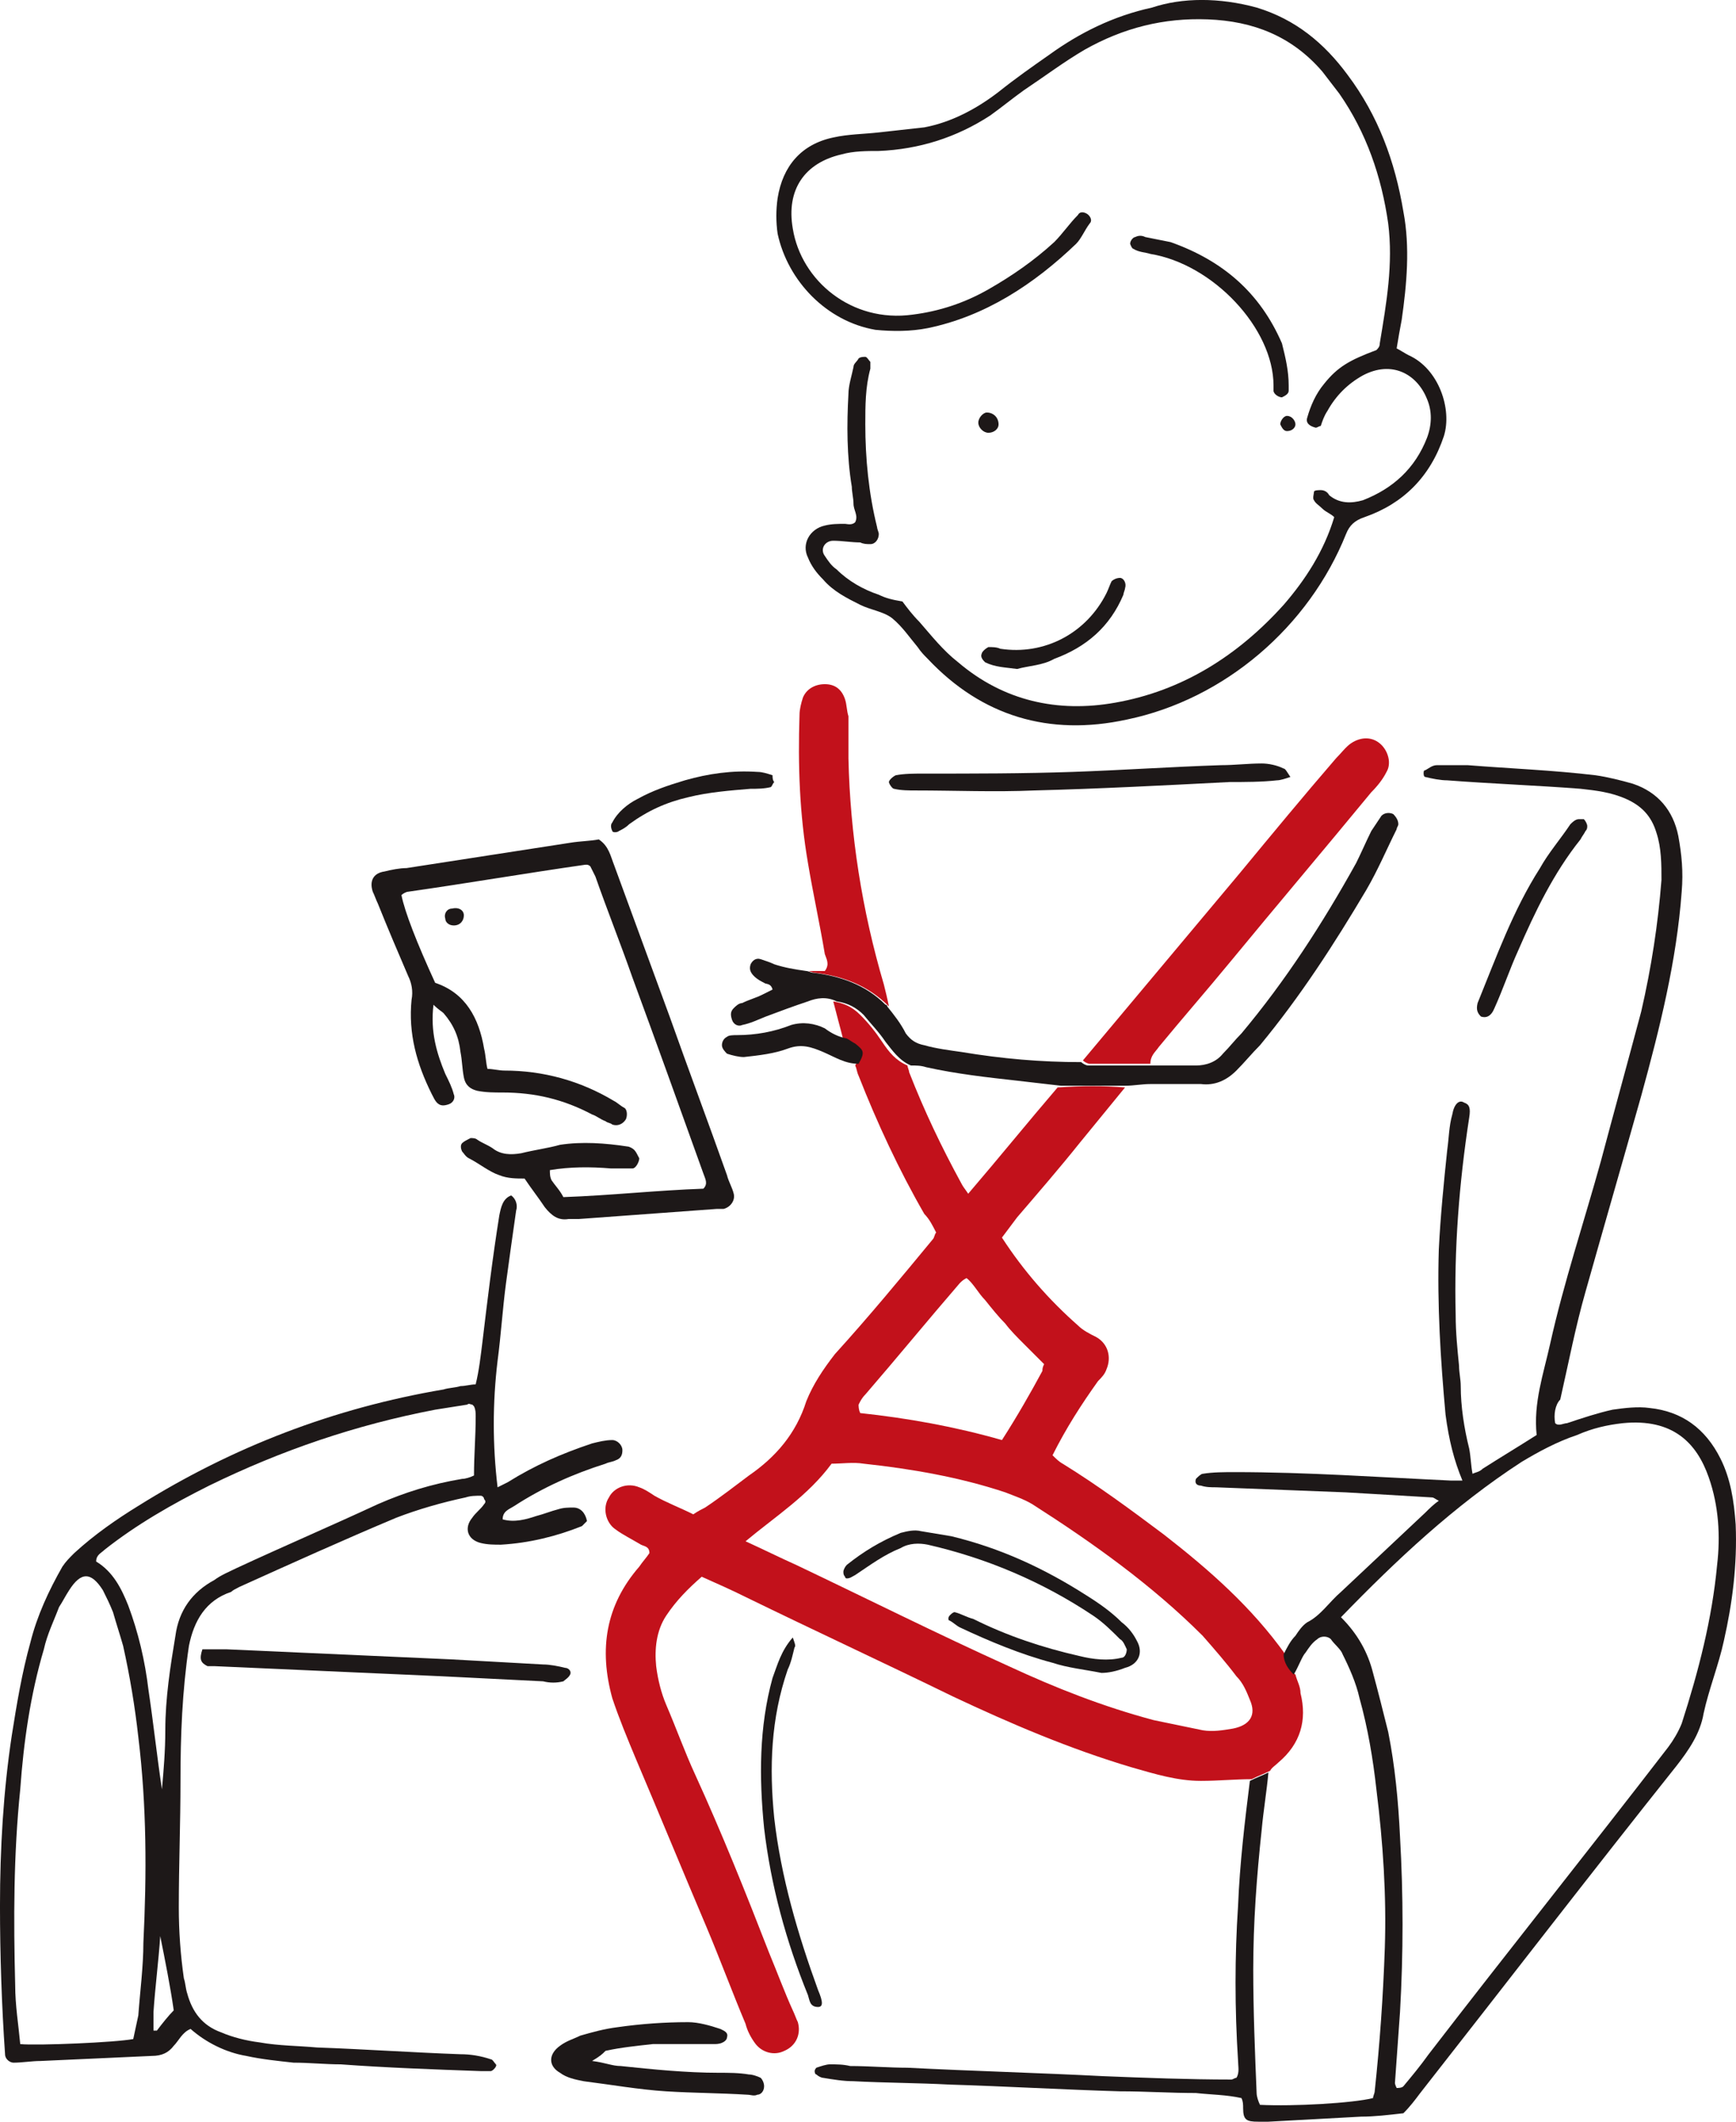 <?xml version="1.0" encoding="utf-8"?>
<!-- Generator: Adobe Illustrator 17.0.0, SVG Export Plug-In . SVG Version: 6.00 Build 0)  -->
<!DOCTYPE svg PUBLIC "-//W3C//DTD SVG 1.1//EN" "http://www.w3.org/Graphics/SVG/1.1/DTD/svg11.dtd">
<svg version="1.1" id="Calque_1" xmlns="http://www.w3.org/2000/svg" xmlns:xlink="http://www.w3.org/1999/xlink" x="0px" y="0px"
	 width="237.323px" height="289.969px" viewBox="131.591 4.958 237.323 289.969"
	 enable-background="new 131.591 4.958 237.323 289.969" xml:space="preserve">
<g id="Calque_2_1_">
	<g>
		<path fill="#C2111B" d="M285.396,153.574c-2.075,2.536-4.151,5.073-6.226,7.61c-2.767,3.459-5.765,6.918-8.532,10.146
			c-0.692,0.922-1.384,1.845-2.075,2.767c2.998,4.612,6.457,8.532,10.377,11.991c0.692,0.692,1.614,1.153,2.536,1.614
			c1.614,0.922,2.075,2.767,1.384,4.381c-0.231,0.692-0.692,1.153-1.153,1.614c-2.306,3.228-4.381,6.457-6.226,10.146
			c0.461,0.461,0.922,0.922,1.384,1.153c4.842,2.998,9.224,6.226,13.836,9.685c6.226,4.842,11.991,9.915,16.603,16.372
			c0,1.153,0.461,2.075,1.384,2.767c0.231,0.922,0.692,1.614,0.692,2.537c0.922,3.689,0,6.918-2.998,9.454
			c-0.461,0.461-0.922,0.692-1.153,1.153c-0.922,0.461-1.614,0.692-2.536,1.153c-2.306,0-4.612,0.231-6.918,0.231
			c-3.228,0-6.226-0.922-9.454-1.845c-8.532-2.537-16.603-5.995-24.443-9.685c-9.454-4.612-18.909-8.993-28.363-13.605
			c-1.845-0.922-3.92-1.845-5.995-2.767c-1.845,1.614-3.459,3.228-4.842,5.304s-1.614,4.612-1.384,6.918
			c0.231,1.845,0.692,3.689,1.384,5.304c1.384,3.228,2.537,6.457,3.92,9.454c3.689,8.071,6.918,16.141,10.146,24.443
			c1.153,2.767,2.075,5.304,3.228,7.84c0.231,0.461,0.461,1.153,0.692,1.614c0.461,1.614-0.231,3.228-1.845,3.92
			c-1.384,0.692-2.998,0.231-3.92-0.922c-0.692-0.922-1.153-1.845-1.384-2.767c-1.845-4.381-3.459-8.763-5.304-13.144
			c-3.228-7.61-6.457-15.45-9.685-23.059c-1.153-2.767-2.306-5.534-3.228-8.301c-1.845-6.687-0.922-12.683,3.689-17.986
			c0.461-0.692,0.922-1.153,1.384-1.845c0-0.922-0.692-0.922-1.153-1.153c-1.153-0.692-2.536-1.384-3.459-2.075
			c-1.384-0.922-1.845-2.998-0.922-4.381c0.692-1.384,2.536-2.075,4.151-1.384c0.692,0.231,1.384,0.692,2.075,1.153
			c1.614,0.922,3.459,1.614,5.304,2.537c0.692-0.461,1.153-0.692,1.614-0.922c2.075-1.384,4.151-2.998,5.995-4.381
			c3.689-2.537,6.457-5.765,7.84-10.146c0.922-2.306,2.306-4.381,3.92-6.457c4.612-5.073,8.993-10.377,13.374-15.68
			c0.231-0.231,0.231-0.692,0.461-0.922c-0.461-0.922-0.922-1.845-1.614-2.536c-3.459-5.995-6.457-12.452-8.993-18.909
			c-0.231-0.461-0.231-0.922-0.461-1.384c0.922-1.614,0.922-1.845-0.461-2.767c-0.461-0.231-0.692-0.461-1.153-0.692
			c-0.461-1.845-0.922-3.459-1.384-5.304c1.384,0.231,2.536,0.692,3.689,1.845c1.153,1.153,2.075,2.306,2.998,3.689
			c0.922,1.384,1.845,2.537,3.459,3.228c0,0.231,0.231,0.692,0.231,0.922c2.075,5.304,4.381,10.146,7.148,15.219
			c0.231,0.461,0.461,0.692,0.922,1.384c4.151-4.842,8.071-9.685,12.221-14.527C279.631,153.344,282.398,153.344,285.396,153.574z
			 M233.513,215.603c2.537,1.153,4.842,2.306,6.918,3.228c9.685,4.612,19.37,9.454,29.055,13.836
			c6.457,2.998,12.913,5.534,19.831,7.379c2.306,0.461,4.381,0.922,6.687,1.384c1.384,0.231,2.767,0,4.151-0.231
			c2.306-0.461,3.228-1.845,2.306-3.92c-0.461-1.153-0.922-2.306-1.845-3.228c-1.384-1.845-2.998-3.689-4.612-5.534
			c-6.918-6.918-14.988-12.683-23.29-17.986c-1.153-0.692-2.536-1.153-3.689-1.614c-6.226-2.075-12.913-3.228-19.37-3.92
			c-1.384-0.231-2.998,0-4.381,0C242.045,209.377,237.663,212.145,233.513,215.603z M268.563,201.768
			c2.075-3.228,3.92-6.457,5.534-9.454c0-0.231,0-0.461,0.231-0.922c-0.922-0.922-1.845-1.845-2.767-2.767s-1.845-1.845-2.536-2.767
			c-0.922-0.922-1.845-2.075-2.767-3.228c-0.922-0.922-1.614-2.306-2.537-2.998c-0.461,0.231-0.692,0.461-0.922,0.692
			c-4.381,5.073-8.532,10.146-12.913,15.219c-0.461,0.461-0.692,0.922-0.922,1.384c0,0.231,0,0.692,0.231,1.153
			C255.65,198.77,262.106,199.923,268.563,201.768z"/>
		<path fill="#1D1818" d="M308.455,233.82c-0.692-0.692-1.384-1.614-1.384-2.767c0.461-0.922,0.922-1.845,1.614-2.536
			c0.461-0.692,0.922-1.384,1.614-1.845c1.845-0.922,2.998-2.767,4.612-4.151c3.92-3.689,7.61-7.148,11.53-10.838
			c0.461-0.461,1.153-1.153,1.845-1.614c-0.461-0.231-0.692-0.461-0.922-0.461c-3.92-0.231-7.84-0.461-11.76-0.692
			c-5.995-0.231-11.991-0.461-17.756-0.692c-0.692,0-1.384,0-2.075-0.231c-0.461,0-0.922-0.231-0.692-0.922
			c0.231-0.231,0.692-0.692,0.922-0.692c1.384-0.231,2.998-0.231,4.381-0.231c9.915,0,19.6,0.692,29.516,1.153
			c0.461,0,1.153,0,1.614,0c-1.153-2.767-1.845-5.534-2.306-8.993c-0.692-7.61-1.153-14.988-0.922-22.598
			c0.231-4.612,0.692-9.224,1.153-13.605c0.231-1.614,0.231-3.228,0.692-4.842c0.231-1.384,0.922-2.075,1.614-1.614
			c0.692,0.231,0.922,0.692,0.692,2.075c-1.384,8.993-2.075,17.986-1.845,26.979c0,2.306,0.231,4.612,0.461,6.918
			c0,0.922,0.231,1.845,0.231,2.767c0,2.767,0.461,5.765,1.153,8.532c0.231,1.153,0.231,2.306,0.461,3.459
			c0.461-0.231,0.922-0.231,1.384-0.692c2.536-1.614,4.842-2.998,7.379-4.612c-0.461-4.381,0.922-8.301,1.845-12.452
			c1.845-8.301,4.612-16.603,6.918-24.904c1.845-6.918,3.689-13.605,5.534-20.523c1.384-5.995,2.306-11.991,2.767-17.986
			c0-2.075,0-4.381-0.692-6.457c-0.692-2.306-2.075-3.689-4.151-4.612c-2.075-0.922-4.151-1.153-6.226-1.384
			c-5.995-0.461-12.221-0.692-18.217-1.153c-0.922,0-2.075-0.231-2.998-0.461c-0.231,0-0.231-0.461-0.231-0.461
			c0-0.231,0-0.461,0.231-0.461c0.461-0.231,0.922-0.692,1.614-0.692c1.384,0,2.767,0,4.151,0c5.765,0.461,11.76,0.692,17.525,1.384
			c1.614,0.231,3.459,0.692,5.073,1.153c3.459,1.153,5.534,3.689,6.226,7.148c0.461,2.537,0.692,4.842,0.461,7.61
			c-0.692,9.454-2.998,18.678-5.534,27.902c-2.536,8.993-5.073,17.756-7.61,26.749c-1.384,4.842-2.306,9.685-3.459,14.758
			c-0.692,0.692-0.922,2.075-0.692,3.228c0.461,0.461,1.153,0,1.614,0c2.075-0.692,4.151-1.384,6.226-1.845
			c1.614-0.231,3.459-0.461,5.073-0.231c4.381,0.461,7.61,2.767,9.685,6.918c1.384,2.767,1.845,5.765,2.075,8.993
			c0.231,5.534-0.461,10.838-1.614,15.911c-0.692,3.228-2.075,6.687-2.767,9.915c-0.461,2.767-2.075,5.073-3.689,7.148
			c-11.76,14.758-23.29,29.746-35.05,44.735c-0.692,0.922-1.384,1.845-2.306,2.767c-2.075,0.231-3.92,0.461-5.765,0.461
			c-4.151,0.231-8.532,0.461-12.683,0.692c-0.461,0-0.922,0-1.384,0c-1.614,0-2.075-0.231-2.075-1.845c0-0.461,0-0.922-0.231-1.384
			c-2.075-0.461-4.151-0.461-6.226-0.692c-3.459,0-6.918-0.231-10.377-0.231c-7.84-0.231-15.68-0.692-23.29-0.922
			c-4.381-0.231-8.762-0.231-13.144-0.461c-1.384,0-2.767-0.231-4.151-0.461c-0.231,0-0.692-0.231-0.922-0.461
			c-0.231,0-0.231-0.461-0.231-0.461c0-0.231,0.231-0.461,0.231-0.461c0.692-0.231,1.384-0.461,1.845-0.461
			c0.922,0,1.845,0,2.767,0.231c2.537,0,5.304,0.231,7.84,0.231c8.993,0.461,17.756,0.692,26.749,1.153
			c5.765,0.231,11.76,0.461,17.525,0.461c0.231,0,0.461-0.231,0.692-0.231c0.461-0.692,0.231-1.614,0.231-2.306
			c-0.461-7.148-0.461-14.297,0-21.214c0.231-5.765,0.922-11.53,1.614-17.064c0.922-0.461,1.614-0.692,2.536-1.153
			c-0.231,2.536-0.692,5.304-0.922,7.84c-0.692,6.457-1.153,12.683-1.153,19.139c0,5.534,0.231,11.299,0.461,16.833
			c0,0.461,0.231,1.153,0.461,1.614c4.612,0.231,12.683-0.231,15.45-0.922c0-0.231,0.231-0.692,0.231-0.922
			c0.692-6.457,1.153-12.913,1.384-19.6c0.231-7.148-0.231-14.297-1.153-21.676c-0.461-4.151-1.153-8.301-2.306-12.452
			c-0.461-2.075-1.384-4.151-2.306-5.995c-0.231-0.692-1.153-1.384-1.614-2.075c-0.461-0.461-1.384-0.461-1.845,0
			c-0.692,0.461-1.153,1.153-1.614,1.845C309.608,231.284,309.147,232.667,308.455,233.82z M314.912,225.98
			c2.306,2.306,3.689,4.842,4.381,7.61c0.692,2.536,1.384,5.304,2.075,8.071c0.922,4.612,1.384,9.454,1.614,14.297
			c0.461,8.071,0.461,15.911,0,23.982c-0.231,3.228-0.461,6.457-0.692,9.685c0,0.231,0.231,0.692,0.231,0.692
			c0.231,0,0.692,0,0.922-0.231c1.153-1.384,2.306-2.767,3.459-4.381c10.838-14.066,21.906-27.902,32.744-41.968
			c0.692-0.922,1.384-2.075,1.845-3.228c2.306-7.148,4.151-14.297,4.842-21.676c0.461-3.92,0.231-8.071-1.153-11.991
			c-1.614-4.612-4.842-8.071-11.76-7.379c-2.075,0.231-4.151,0.692-6.226,1.614c-2.767,0.922-5.304,2.306-7.61,3.689
			C330.361,210.761,322.521,218.14,314.912,225.98z"/>
		<path fill="#1D1818" d="M200.307,212.606c1.614,0.461,3.228,0,4.612-0.461c0.922-0.231,2.075-0.692,2.998-0.922
			c0.692-0.231,1.384-0.231,2.075-0.231c0.922,0,1.614,0.692,1.845,1.845c-0.231,0.231-0.461,0.461-0.692,0.692
			c-3.459,1.384-7.148,2.306-11.068,2.537c-0.922,0-1.845,0-2.767-0.231c-1.845-0.461-2.306-2.075-1.153-3.459
			c0.461-0.692,1.153-1.153,1.614-1.845c0.231-0.231,0.231-0.461,0-0.692c0-0.231-0.231-0.461-0.461-0.461
			c-0.692,0-1.384,0-2.075,0.231c-3.228,0.692-6.457,1.614-9.454,2.767c-7.148,2.998-14.297,6.226-21.445,9.454
			c-0.461,0.231-0.922,0.461-1.153,0.692c-3.459,1.153-5.073,3.92-5.765,7.379c-0.922,6.226-1.153,12.221-1.153,18.447
			c0,5.765-0.231,11.53-0.231,17.294c0,3.228,0.231,6.457,0.692,9.685c0.231,0.692,0.231,1.384,0.461,2.075
			c0.692,2.536,2.075,4.381,4.612,5.304c1.614,0.692,3.459,1.153,5.304,1.384c2.537,0.461,5.304,0.461,7.84,0.692
			c6.457,0.231,13.144,0.692,19.6,0.922c1.384,0,2.767,0.231,4.151,0.692c0.231,0,0.461,0.461,0.692,0.692s-0.461,0.922-0.692,0.922
			s-0.461,0-0.692,0s-0.461,0-0.692,0c-6.457-0.231-12.913-0.461-19.139-0.922c-2.075,0-4.381-0.231-6.457-0.231
			c-2.075-0.231-4.381-0.461-6.457-0.922c-2.767-0.461-5.534-1.845-7.61-3.689c-1.153,0.461-1.614,1.614-2.306,2.306
			c-0.692,0.922-1.614,1.384-2.998,1.384c-5.073,0.231-10.146,0.461-15.219,0.692c-1.153,0-2.537,0.231-3.689,0.231
			c-0.461,0-1.153-0.461-1.153-1.153c-0.461-6.687-0.692-13.605-0.692-20.292c0-7.84,0.461-15.68,1.614-23.29
			c0.692-4.381,1.384-8.532,2.537-12.683c0.922-3.689,2.537-7.148,4.381-10.377c0.461-0.692,0.922-1.153,1.614-1.845
			c2.767-2.537,5.765-4.612,8.762-6.457c12.913-8.071,26.749-13.374,41.737-15.911c0.692-0.231,1.614-0.231,2.306-0.461
			c0.692,0,1.384-0.231,2.075-0.231c0.461-1.845,0.692-3.92,0.922-5.765c0.692-5.765,1.384-11.53,2.306-17.294
			c0.231-1.153,0.461-2.306,1.614-2.767c0.692,0.461,0.922,1.384,0.692,2.075c-0.461,3.228-0.922,6.457-1.384,9.915
			s-0.692,7.148-1.153,10.607c-0.692,5.765-0.692,11.53,0,17.294c0.461-0.231,0.922-0.461,1.384-0.692
			c3.689-2.306,7.379-3.92,11.53-5.304c0.922-0.231,1.845-0.461,2.767-0.461c0.692,0,1.384,0.692,1.384,1.384
			c0,0.692-0.231,1.153-0.922,1.384c-0.461,0.231-0.922,0.231-1.384,0.461c-4.381,1.384-8.532,3.228-12.452,5.765
			C201.23,211.222,200.307,211.453,200.307,212.606z M149.808,283.628c0.231-1.153,0.461-2.075,0.692-3.228
			c0.231-3.228,0.692-6.687,0.692-9.915c0.461-9.454,0.461-18.678-0.692-28.132c-0.461-4.151-1.153-8.301-2.075-12.452
			c-0.461-1.614-0.922-2.998-1.384-4.612c-0.461-1.153-0.922-2.075-1.384-2.998c-1.614-2.537-2.998-2.537-4.612,0
			c-0.461,0.692-0.922,1.614-1.384,2.306c-0.692,1.845-1.614,3.689-2.075,5.765c-1.845,6.226-2.767,12.683-3.228,19.139
			c-0.922,8.993-0.922,17.756-0.692,26.749c0,2.767,0.461,5.534,0.692,8.071C136.664,284.55,147.502,284.089,149.808,283.628z
			 M153.728,249.5L153.728,249.5c0.231-2.536,0.461-5.304,0.461-8.071c0-4.381,0.692-8.762,1.384-12.913
			c0.461-3.459,2.306-5.995,5.304-7.61c0.922-0.692,2.075-1.153,2.998-1.614c6.457-2.998,12.913-5.765,19.37-8.762
			c3.689-1.614,7.379-2.767,11.53-3.459c0.461,0,1.153-0.231,1.614-0.461c0-2.767,0.231-5.304,0.231-8.071
			c0-0.461,0-0.922-0.231-1.384l-0.231-0.231c-0.231,0-0.461-0.231-0.692,0c-1.384,0.231-2.998,0.461-4.381,0.692
			c-10.838,2.075-20.984,5.534-30.899,10.377c-5.073,2.537-9.915,5.304-14.297,8.762c-0.461,0.461-1.153,0.692-1.153,1.614
			c2.306,1.384,3.459,3.689,4.381,5.995c1.384,3.689,2.306,7.61,2.767,11.53C152.575,240.507,153.036,244.889,153.728,249.5z
			 M153.497,269.562L153.497,269.562c-0.231,3.459-0.692,6.918-0.922,10.377c0,0.692,0,1.614,0,2.306v0.231c0,0,0.231,0,0.461,0
			c0.692-0.922,1.614-2.075,2.306-2.767C154.881,276.48,154.189,273.021,153.497,269.562z"/>
		<path fill="#1D1818" d="M248.501,76.326c0.461-0.922-0.231-1.614-0.231-2.537c0-0.692-0.231-1.614-0.231-2.306
			c-0.692-4.151-0.692-8.532-0.461-12.683c0-1.153,0.461-2.537,0.692-3.689c0-0.461,0.461-0.692,0.692-1.153
			c0.231-0.231,0.692-0.231,0.922-0.231s0.461,0.461,0.692,0.692c0,0.231,0,0.692,0,0.922c-0.692,2.537-0.692,5.073-0.692,7.61
			c0,4.612,0.461,9.454,1.614,14.066c0,0.231,0.231,0.692,0.231,0.922c0,0.692-0.461,1.384-1.153,1.384
			c-0.461,0-0.922,0-1.384-0.231c-1.153,0-2.536-0.231-3.689-0.231c-1.153,0-1.845,1.153-1.153,2.075
			c0.461,0.692,0.922,1.384,1.614,1.845c1.614,1.614,3.689,2.767,5.765,3.459c0.922,0.461,1.845,0.692,3.228,0.922
			c0.692,0.922,1.384,1.845,2.306,2.767c1.614,1.845,3.228,3.92,5.304,5.534c6.226,5.304,13.605,6.918,21.445,5.534
			c9.224-1.614,16.833-6.457,23.059-13.374c2.998-3.459,5.534-7.379,6.918-11.991c-0.461-0.461-1.153-0.692-1.614-1.153
			c-0.461-0.461-0.922-0.692-1.153-1.153c-0.231-0.231,0-0.922,0-1.153s0.692-0.231,0.922-0.231c0.461,0,0.922,0.231,1.153,0.692
			c1.384,1.153,2.998,1.153,4.612,0.692c4.151-1.614,7.148-4.381,8.763-8.532c0.692-1.845,0.692-3.689,0-5.304
			c-1.384-3.459-4.842-5.304-8.763-3.228c-2.075,1.153-3.689,2.767-4.842,4.842c-0.461,0.692-0.692,1.384-0.922,2.075
			c-0.231,0-0.461,0.231-0.692,0.231c-0.922-0.231-1.384-0.692-1.153-1.384c0.461-1.614,1.153-3.228,2.306-4.612
			c1.845-2.306,3.459-3.228,7.148-4.612c0.231-0.231,0.461-0.461,0.461-0.922c0.922-5.534,1.845-10.838,1.153-16.372
			c-0.922-6.457-2.998-12.452-6.687-17.756c-0.692-0.922-1.614-2.075-2.306-2.998c-4.151-4.842-9.454-6.918-15.68-7.148
			c-5.995-0.231-11.53,1.153-16.833,4.151c-2.767,1.614-5.534,3.689-8.301,5.534c-1.614,1.153-2.998,2.306-4.612,3.459
			c-4.612,2.998-9.685,4.612-15.219,4.842c-1.614,0-3.459,0-5.073,0.461c-5.073,1.153-7.61,4.842-6.687,10.146
			c1.153,7.148,8.071,12.913,16.372,11.76c3.689-0.461,7.148-1.614,10.377-3.459c3.228-1.845,6.226-3.92,8.993-6.457
			c1.153-1.153,2.075-2.537,3.228-3.689c0.231-0.461,0.692-0.461,1.153-0.231s0.922,0.922,0.461,1.384
			c-0.692,0.922-1.153,2.075-1.845,2.767c-5.765,5.534-12.452,9.915-20.292,11.53c-2.306,0.461-4.842,0.461-7.148,0.231
			c-6.687-1.153-11.991-6.687-13.374-13.144c-0.231-1.614-0.231-3.228,0-4.842c0.692-4.381,3.228-7.379,7.61-8.301
			c2.075-0.461,4.151-0.461,6.226-0.692s4.151-0.461,6.226-0.692c3.689-0.692,7.148-2.537,10.146-4.842
			c2.306-1.845,4.612-3.459,6.918-5.073c4.151-2.998,8.762-5.304,14.066-6.457c4.151-1.384,9.224-1.384,14.297,0
			c5.304,1.614,9.224,4.842,12.452,9.224c4.151,5.534,6.457,11.76,7.61,18.678c0.922,4.842,0.461,9.915-0.231,14.758
			c-0.231,1.153-0.461,2.537-0.692,3.92c0.461,0.231,1.153,0.692,1.614,0.922c4.151,1.845,5.995,7.379,4.842,11.068
			c-1.845,5.534-5.534,9.224-10.838,11.068c-1.384,0.461-2.075,1.153-2.536,2.306c-5.073,12.683-16.603,22.598-29.977,25.365
			c-10.607,2.306-19.831-0.461-27.21-8.301c-0.461-0.461-0.922-0.922-1.384-1.614c-1.153-1.384-2.075-2.767-3.459-3.92
			c-1.153-0.922-2.998-1.153-4.381-1.845c-1.845-0.922-3.689-1.845-5.073-3.459c-0.922-0.922-1.614-1.845-2.075-2.998
			c-0.922-1.845,0.231-3.92,2.306-4.381c0.922-0.231,1.845-0.231,2.767-0.231C247.348,76.556,248.04,76.787,248.501,76.326z"/>
		<path fill="#1D1818" d="M190.853,142.275c-0.461,3.689,0.461,6.687,1.614,9.454c0.461,0.922,0.922,1.845,1.153,2.767
			c0.231,0.461,0,1.153-0.692,1.384s-1.153,0.231-1.614-0.231c-0.231-0.231-0.461-0.692-0.692-1.153
			c-2.075-4.151-3.228-8.301-2.767-12.913c0.231-1.153,0-2.306-0.461-3.228c-1.384-3.228-2.767-6.457-4.151-9.915
			c-0.231-0.461-0.461-1.153-0.692-1.614c-0.461-1.384,0-2.537,1.614-2.767c0.922-0.231,2.075-0.461,2.998-0.461
			c7.379-1.153,14.988-2.306,22.367-3.459c1.384-0.231,2.767-0.231,3.92-0.461c1.384,0.922,1.614,2.306,2.075,3.459
			c2.536,6.918,5.073,13.836,7.61,20.753c2.536,7.148,5.304,14.527,7.84,21.676c0.231,0.922,0.692,1.614,0.922,2.536
			c0.231,0.922-0.461,1.845-1.384,2.075c-0.231,0-0.692,0-0.922,0c-6.226,0.461-12.683,0.922-18.909,1.384c-0.461,0-0.922,0-1.384,0
			c-1.384,0.231-2.306-0.461-3.228-1.614c-0.922-1.384-1.845-2.536-2.767-3.92c-1.153,0-2.306,0-3.459-0.461
			c-1.384-0.461-2.767-1.614-4.151-2.306c-0.461-0.231-0.692-0.692-0.922-0.922c-0.231-0.461-0.231-0.922,0-1.153
			s0.692-0.461,1.153-0.692c0.231,0,0.692,0,0.922,0.231c0.692,0.461,1.384,0.692,2.075,1.153c1.153,0.922,2.537,0.922,3.92,0.692
			c1.845-0.461,3.689-0.692,5.304-1.153c2.998-0.461,6.226-0.231,9.224,0.231c0.231,0,0.692,0.231,0.922,0.461
			c0.231,0.231,0.461,0.692,0.692,1.153c0,0.461-0.461,1.384-0.922,1.384c-0.922,0-2.075,0-2.998,0
			c-2.767-0.231-5.534-0.231-8.301,0.231c0,0.461,0,0.922,0.231,1.384c0.461,0.692,1.153,1.384,1.614,2.306
			c6.457-0.231,12.683-0.922,19.139-1.153c0.692-0.692,0.231-1.384,0-2.075c-3.228-8.993-6.457-17.986-9.685-26.749
			c-1.614-4.612-3.459-9.224-5.073-13.836c-0.231-0.461-0.461-0.922-0.692-1.384c-0.231-0.231-0.461-0.231-0.461-0.231h-0.231
			c-8.071,1.153-16.141,2.537-24.212,3.689c-0.231,0-0.692,0.231-0.922,0.461c0.461,2.306,2.075,6.457,4.612,11.991
			c4.151,1.384,5.995,4.842,6.687,8.993c0.231,0.922,0.231,1.845,0.461,2.767c0.692,0,1.614,0.231,2.306,0.231
			c5.304,0,10.377,1.384,14.988,4.151c0.461,0.231,0.922,0.692,1.384,0.922s0.461,1.153,0.231,1.614
			c-0.461,0.692-1.153,0.922-1.845,0.692c-0.231-0.231-0.692-0.231-0.922-0.461c-0.692-0.231-1.153-0.692-1.845-0.922
			c-3.92-2.075-7.84-2.998-12.221-2.998c-1.153,0-2.306,0-3.459-0.231c-0.922-0.231-1.614-0.692-1.845-1.845
			c-0.231-1.153-0.231-2.306-0.461-3.459c-0.231-2.075-0.922-3.689-2.306-5.304C192.006,143.198,191.545,142.967,190.853,142.275z"
			/>
		<path fill="#1D1818" d="M256.111,150.576c-1.614-0.692-2.537-2.075-3.459-3.228c-0.922-1.384-2.075-2.536-2.998-3.689
			c-0.922-0.922-2.075-1.614-3.689-1.845c-1.384-0.692-2.767-0.461-3.92,0c-2.075,0.692-3.92,1.384-5.765,2.075
			c-1.153,0.461-2.075,0.922-3.228,1.153c-0.461,0.231-1.153,0-1.384-0.692s-0.231-1.153,0.231-1.614
			c0.231-0.231,0.692-0.692,1.153-0.692c0.922-0.461,1.845-0.692,2.767-1.153c0.461-0.231,0.922-0.461,1.384-0.692
			c-0.231-0.922-0.922-0.692-1.153-0.922c-0.461-0.231-0.922-0.461-1.384-0.922c-0.461-0.461-0.692-0.922-0.461-1.614
			c0.231-0.461,0.692-0.922,1.384-0.692s1.384,0.461,1.845,0.692c1.384,0.461,2.767,0.692,4.381,0.922
			c0.231,0,0.692,0.231,0.922,0.231c3.689,0.461,7.148,1.614,9.915,4.381c0,0,0.231,0,0.231,0.231
			c0.922,1.153,1.845,2.306,2.536,3.689c0.692,0.922,1.384,1.384,2.537,1.614c1.614,0.461,3.459,0.692,5.073,0.922
			c5.534,0.922,10.838,1.384,16.372,1.384c0.231,0.231,0.692,0.461,0.922,0.461c2.767,0,5.534,0,8.301,0c2.075,0,4.381,0,6.457,0
			c1.384,0,2.767-0.461,3.689-1.614c0.922-0.922,1.614-1.845,2.536-2.767c5.995-7.148,11.068-14.988,15.68-23.29
			c0.692-1.384,1.384-2.998,2.075-4.381c0.461-0.692,0.922-1.384,1.384-2.075c0.461-0.461,1.153-0.461,1.614-0.231
			c0.461,0.461,0.692,0.922,0.692,1.384c0,0.231-0.231,0.461-0.231,0.692c-1.384,2.767-2.537,5.534-4.151,8.301
			c-4.381,7.379-8.993,14.527-14.527,21.214c-1.153,1.153-2.075,2.306-3.228,3.459c-1.384,1.384-2.998,2.075-4.842,1.845
			c-2.306,0-4.612,0-6.918,0c-1.153,0-2.306,0.231-3.459,0.231c-2.998,0-5.765,0-8.763,0c-2.075-0.231-3.92-0.461-5.995-0.692
			c-4.151-0.461-8.301-0.922-12.452-1.845C257.494,150.576,256.802,150.576,256.111,150.576z"/>
		<path fill="#C2111B" d="M288.855,150.346c-2.767,0-5.534,0-8.301,0c-0.231,0-0.692-0.231-0.922-0.461
			c7.148-8.532,14.297-17.064,21.445-25.596c4.381-5.304,8.762-10.607,13.144-15.68c0.692-0.692,1.384-1.614,2.075-2.075
			c1.384-0.922,2.998-0.922,4.151,0.231c0.922,0.922,1.384,2.537,0.692,3.689c-0.461,0.922-1.153,1.845-2.075,2.767
			c-6.457,7.84-12.913,15.45-19.37,23.29c-3.228,3.92-6.457,7.61-9.685,11.53C289.547,148.732,288.855,149.193,288.855,150.346z"/>
		<path fill="#C2111B" d="M253.113,142.506C253.113,142.506,252.882,142.506,253.113,142.506c-2.998-2.998-6.457-4.151-10.146-4.612
			c-0.231,0-0.692-0.231-0.922-0.231c0.692,0,1.614,0,2.306,0c0.692-0.922,0.231-1.614,0-2.306
			c-0.692-4.151-1.614-8.301-2.306-12.452c-1.153-6.687-1.384-13.374-1.153-20.292c0-0.692,0.231-1.614,0.461-2.306
			c0.461-1.153,1.614-1.845,2.998-1.845s2.306,0.692,2.767,2.075c0.231,0.692,0.231,1.614,0.461,2.306c0,1.845,0,3.92,0,5.765
			c0.231,10.377,1.845,20.753,4.842,30.899C252.652,140.43,252.882,141.353,253.113,142.506z"/>
		<path fill="#1D1818" d="M212.529,286.626c1.845,0.231,2.767,0.692,3.92,0.692c4.381,0.461,8.993,0.922,13.374,0.922
			c1.384,0,2.767,0,4.151,0.231c0.461,0,1.153,0.231,1.614,0.461c0.231,0.231,0.461,0.692,0.461,1.153
			c0,0.692-0.461,1.153-0.922,1.153c-0.461,0.231-0.922,0-1.384,0c-3.689-0.231-7.379-0.231-11.068-0.461s-7.61-0.922-11.299-1.384
			c-1.153-0.231-2.306-0.461-3.228-1.153c-1.614-0.922-1.614-2.537,0-3.689c0.922-0.692,1.845-0.922,2.767-1.384
			c1.614-0.461,3.228-0.922,5.073-1.153c3.228-0.461,6.457-0.692,9.685-0.692c1.384,0,2.998,0.461,4.381,0.922
			c0.461,0.231,1.153,0.461,0.922,1.153c0,0.461-0.692,0.922-1.614,0.922c-0.692,0-1.614,0-2.306,0c-2.075,0-4.151,0-6.226,0
			c-2.075,0.231-4.381,0.461-6.457,0.922C213.912,285.703,213.682,285.934,212.529,286.626z"/>
		<path fill="#1D1818" d="M307.994,111.145c-0.692,0.231-1.384,0.461-1.845,0.461c-2.075,0.231-4.381,0.231-6.457,0.231
			c-8.993,0.461-17.756,0.922-26.749,1.153c-5.304,0.231-10.838,0-16.141,0c-0.922,0-2.075,0-2.998-0.231
			c-0.231,0-0.692-0.692-0.692-0.922c0-0.231,0.461-0.692,0.922-0.922c1.153-0.231,2.536-0.231,3.689-0.231
			c6.918,0,13.836,0,20.523-0.231s13.374-0.692,20.292-0.922c1.845,0,3.689-0.231,5.534-0.231c0.922,0,2.075,0.231,2.998,0.692
			C307.302,109.992,307.533,110.453,307.994,111.145z"/>
		<path fill="#1D1818" d="M159.262,230.361c1.153,0,2.306,0,3.228,0c10.377,0.461,20.523,0.922,30.899,1.384
			c4.151,0.231,8.301,0.461,12.452,0.692c0.922,0,2.075,0.231,2.998,0.461c0.461,0,0.922,0.461,0.692,0.922
			c-0.231,0.461-0.692,0.692-0.922,0.922c-0.922,0.231-1.845,0.231-2.767,0c-4.612-0.231-9.224-0.461-13.836-0.692
			c-10.377-0.461-20.753-0.922-31.13-1.384c-0.231,0-0.692,0-0.922,0C159.032,232.206,158.801,231.745,159.262,230.361z"/>
		<path fill="#1D1818" d="M239.969,228.747c0.231,0.692,0.461,1.153,0.231,1.384c-0.231,0.922-0.461,2.075-0.922,2.998
			c-2.306,6.687-2.536,13.374-1.845,20.292c0.922,8.071,3.228,15.911,5.995,23.52c0.692,1.614,0.692,2.306,0,2.306
			c-1.153,0-1.153-0.922-1.384-1.614c-2.998-7.379-5.073-14.988-5.995-22.829c-0.692-6.918-0.692-13.836,1.153-20.523
			C237.894,232.437,238.355,230.592,239.969,228.747z"/>
		<path fill="#1D1818" d="M307.763,57.648c0,0.231,0,0.461,0,0.692c0,0.461-0.461,0.692-0.922,0.922
			c-0.461,0-1.153-0.461-1.153-0.922c0-0.231,0-0.461,0-0.692c0-7.84-8.301-16.603-16.833-17.986
			c-0.692-0.231-1.614-0.231-2.306-0.692c-0.231,0-0.461-0.692-0.461-0.692c0-0.461,0.461-0.922,0.692-0.922
			c0.461-0.231,0.922-0.231,1.384,0c1.153,0.231,2.306,0.461,3.459,0.692c7.148,2.537,12.221,6.918,15.219,13.836
			C307.302,53.728,307.763,55.573,307.763,57.648z"/>
		<path fill="#1D1818" d="M348.578,117.832c0,0.231,0,0.461-0.231,0.692c-0.231,0.461-0.461,0.692-0.692,1.153
			c-3.689,4.612-6.226,9.915-8.532,15.219c-1.153,2.536-2.075,5.304-3.228,7.84c-0.461,1.153-1.153,1.384-1.845,1.153
			c-0.461-0.461-0.692-0.922-0.461-1.845c2.537-6.226,4.842-12.683,8.532-18.447c1.153-2.075,2.767-3.92,4.151-5.995
			c0.231-0.231,0.692-0.692,1.153-0.692c0.231,0,0.461,0,0.692,0C348.347,117.141,348.578,117.602,348.578,117.832z"/>
		<path fill="#1D1818" d="M270.638,96.387c-1.614-0.231-2.998-0.231-4.381-0.922c-0.231-0.231-0.692-0.692-0.461-1.153
			c0-0.231,0.461-0.692,0.922-0.922c0.461,0,1.153,0,1.614,0.231c5.995,0.922,11.76-2.075,14.527-7.61
			c0.231-0.461,0.461-1.153,0.692-1.614c0.231-0.231,0.692-0.461,1.153-0.461c0.461,0,0.922,0.692,0.692,1.384
			c0,0.231-0.231,0.692-0.231,0.922c-1.845,4.381-5.073,7.148-9.454,8.762C274.097,95.926,272.252,95.926,270.638,96.387z"/>
		<path fill="#1D1818" d="M247.348,146.887c0.461,0.231,0.692,0.461,1.153,0.692c1.153,0.922,1.384,1.153,0.461,2.767
			c-1.845,0-3.228-0.922-4.842-1.614c-1.614-0.692-2.998-1.153-4.842-0.461c-1.845,0.692-3.92,0.922-5.995,1.153
			c-0.692,0-1.614-0.231-2.306-0.461c-0.231-0.231-0.692-0.692-0.692-1.153s0.231-0.922,0.692-1.153
			c0.231-0.231,0.922-0.231,1.384-0.231c2.536,0,5.073-0.461,7.379-1.384c1.614-0.461,3.228-0.231,4.612,0.461
			C245.273,146.195,246.195,146.656,247.348,146.887z"/>
		<path fill="#1D1818" d="M237.433,111.837c-0.231,0.231-0.231,0.461-0.461,0.692c-0.922,0.231-1.845,0.231-2.767,0.231
			c-2.767,0.231-5.765,0.461-8.532,1.153c-2.998,0.692-5.534,1.845-8.071,3.689c-0.461,0.461-0.922,0.692-1.384,0.922
			c-0.231,0.231-0.922,0.231-0.922,0c-0.231-0.461-0.231-0.922,0-1.153c0.692-1.384,2.075-2.537,3.459-3.228
			c2.075-1.153,4.151-1.845,6.457-2.537c3.228-0.922,6.457-1.384,9.915-1.153c0.692,0,1.384,0.231,2.075,0.461
			C237.202,111.145,237.202,111.606,237.433,111.837z"/>
		<path fill="#1D1818" d="M268.101,62.952c0,0.692-0.692,1.153-1.384,1.153s-1.384-0.692-1.384-1.384
			c0-0.692,0.692-1.384,1.153-1.384C267.41,61.337,268.101,62.029,268.101,62.952z"/>
		<path fill="#1D1818" d="M195.004,130.054c0,0.692-0.461,1.384-1.384,1.384c-0.692,0-1.153-0.461-1.153-0.922
			c-0.231-0.692,0.231-1.384,0.922-1.384C194.312,128.901,195.004,129.362,195.004,130.054z"/>
		<path fill="#1D1818" d="M308.686,62.952c0,0.461-0.461,0.922-1.153,0.922c-0.461,0-0.692-0.461-0.922-0.922
			c0-0.461,0.461-1.153,0.922-1.153C308.224,61.799,308.686,62.49,308.686,62.952z"/>
		<path fill="#1D1818" d="M282.168,233.59c-2.306-0.461-4.612-0.692-6.687-1.384c-4.381-1.153-8.763-2.998-12.683-4.842
			c-0.461-0.231-0.922-0.692-1.384-0.922c-0.231,0-0.231-0.461,0-0.692c0.231-0.231,0.461-0.461,0.692-0.461
			c0.922,0.231,1.614,0.692,2.536,0.922c4.612,2.306,9.454,3.92,14.527,5.073c1.845,0.461,3.92,0.692,5.765,0.231
			c0.461,0,0.692-0.692,0.692-1.153c-0.231-0.461-0.461-1.153-0.922-1.384c-1.153-1.153-2.306-2.306-3.689-3.228
			c-6.918-4.612-14.527-7.84-22.598-9.685c-1.153-0.231-2.536-0.231-3.689,0.461c-2.306,0.922-4.151,2.306-6.226,3.689
			c-0.461,0.231-0.692,0.461-1.153,0.461c0,0-0.231,0-0.231-0.231c-0.231-0.231-0.231-0.461-0.231-0.692
			c0-0.231,0.231-0.692,0.461-0.922c2.306-1.845,4.612-3.228,7.379-4.381c0.922-0.231,1.845-0.461,2.767-0.231
			c1.384,0.231,2.767,0.461,4.151,0.692c6.687,1.614,12.683,4.381,18.447,8.071c1.845,1.153,3.459,2.306,4.842,3.689
			c0.922,0.692,1.614,1.614,2.075,2.537c0.922,1.614,0.231,3.228-1.614,3.689C284.243,233.359,283.09,233.59,282.168,233.59z"/>
	</g>
</g>
</svg>
